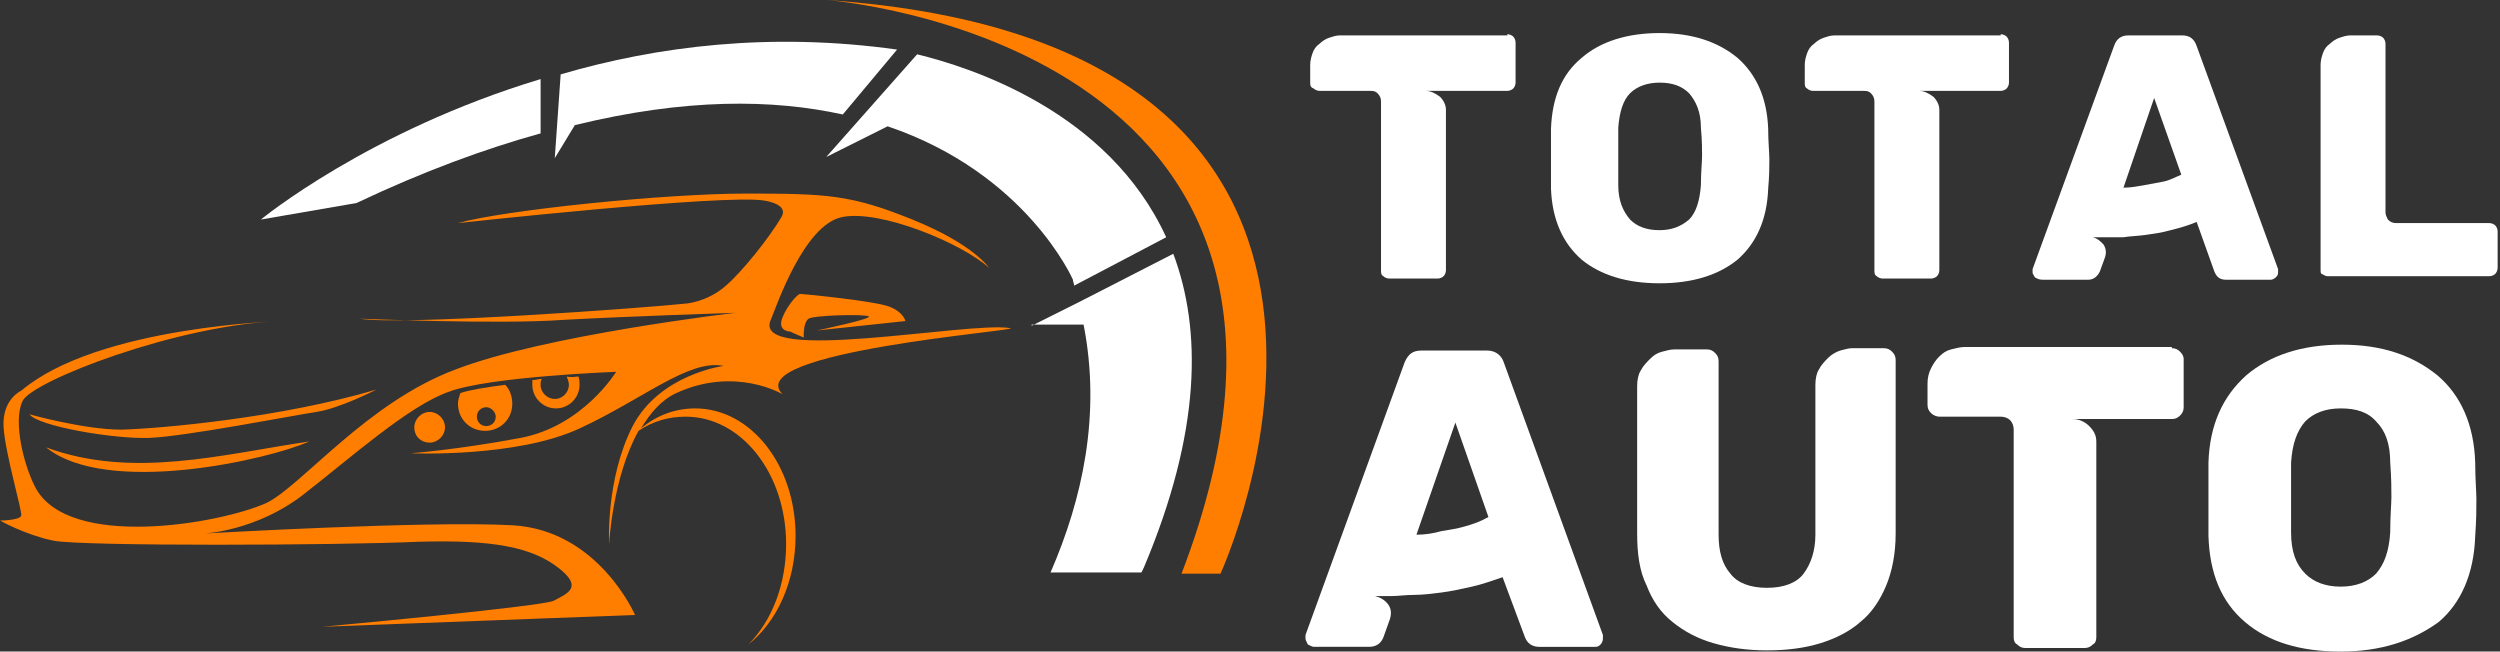 <?xml version="1.0" encoding="utf-8"?>
<!-- Generator: Adobe Illustrator 24.1.0, SVG Export Plug-In . SVG Version: 6.00 Build 0)  -->
<svg version="1.1" id="Layer_1" xmlns="http://www.w3.org/2000/svg" xmlns:xlink="http://www.w3.org/1999/xlink" x="0px" y="0px"
	 width="211.8px" height="55.2px" viewBox="0 0 211.8 55.2" style="enable-background:new 0 0 211.8 55.2;" xml:space="preserve">
<rect x="0" y="0" width="211.8" height="55.2" fill="#333333" stroke="none"/>
<style type="text/css">
	.st0{fill:#FFFFFF;}
	.st1{fill-rule:evenodd;clip-rule:evenodd;fill:#FF7E00;}
	.st2{fill:#FF7E00;}
</style>
<g>
	<path class="st0" d="M127.7,2.9c0.2,0,0.4,0.1,0.5,0.2c0.1,0.1,0.2,0.3,0.2,0.5V7c0,0.2-0.1,0.4-0.2,0.5c-0.1,0.1-0.3,0.2-0.5,0.2
		h-6.9c0.4,0,0.8,0.2,1.2,0.5c0.3,0.3,0.5,0.7,0.5,1.1v13.6c0,0.2-0.1,0.4-0.2,0.5c-0.1,0.1-0.3,0.2-0.5,0.2h-4.1
		c-0.2,0-0.4-0.1-0.5-0.2c-0.2-0.1-0.2-0.3-0.2-0.5V8.6c0-0.3-0.1-0.5-0.3-0.7c-0.2-0.2-0.4-0.2-0.6-0.2h-4.3
		c-0.2,0-0.4-0.1-0.5-0.2C111,7.4,111,7.2,111,7V5.5c0-0.4,0.1-0.7,0.2-1c0.1-0.3,0.3-0.6,0.6-0.8c0.2-0.2,0.5-0.4,0.8-0.5
		c0.3-0.1,0.6-0.2,0.9-0.2H127.7z"/>
	<path class="st0" d="M140.6,24c-2.8,0-5-0.7-6.6-2c-1.6-1.4-2.5-3.4-2.6-6c0-0.6,0-1.4,0-2.5c0-1.1,0-2,0-2.6
		c0.1-2.6,0.9-4.6,2.6-6c1.6-1.4,3.9-2.1,6.6-2.1c2.7,0,4.9,0.7,6.6,2.1c1.6,1.4,2.5,3.4,2.6,6c0,1.1,0.1,2,0.1,2.6
		c0,0.6,0,1.4-0.1,2.5c-0.1,2.6-1,4.6-2.6,6C145.6,23.3,143.4,24,140.6,24z M140.6,19.5c1,0,1.8-0.3,2.5-0.9c0.6-0.6,0.9-1.6,1-2.9
		c0-1.1,0.1-2,0.1-2.5c0-0.5,0-1.3-0.1-2.4c0-1.3-0.4-2.2-1-2.9c-0.6-0.6-1.4-0.9-2.5-0.9c-1,0-1.9,0.3-2.5,0.9
		c-0.6,0.6-0.9,1.6-1,2.9c0,0.6,0,1.4,0,2.4c0,1.1,0,1.9,0,2.5c0,1.3,0.4,2.2,1,2.9C138.7,19.2,139.5,19.5,140.6,19.5z"/>
	<path class="st0" d="M169.5,2.9c0.2,0,0.4,0.1,0.5,0.2c0.1,0.1,0.2,0.3,0.2,0.5V7c0,0.2-0.1,0.4-0.2,0.5c-0.1,0.1-0.3,0.2-0.5,0.2
		h-6.9c0.4,0,0.8,0.2,1.2,0.5c0.3,0.3,0.5,0.7,0.5,1.1v13.6c0,0.2-0.1,0.4-0.2,0.5c-0.1,0.1-0.3,0.2-0.5,0.2h-4.1
		c-0.2,0-0.4-0.1-0.5-0.2c-0.2-0.1-0.2-0.3-0.2-0.5V8.6c0-0.3-0.1-0.5-0.3-0.7c-0.2-0.2-0.4-0.2-0.6-0.2h-4.3
		c-0.2,0-0.4-0.1-0.5-0.2c-0.2-0.1-0.2-0.3-0.2-0.5V5.5c0-0.4,0.1-0.7,0.2-1c0.1-0.3,0.3-0.6,0.6-0.8c0.2-0.2,0.5-0.4,0.8-0.5
		c0.3-0.1,0.6-0.2,0.9-0.2H169.5z"/>
	<path class="st0" d="M172.4,23.5c-0.1-0.2-0.2-0.3-0.2-0.4c0-0.1,0-0.2,0-0.3l6.9-18.9c0.2-0.6,0.6-0.9,1.2-0.9h4.6
		c0.6,0,1,0.3,1.2,0.9l6.9,18.9c0,0,0,0.1,0,0.3c0,0.2-0.1,0.3-0.2,0.4c-0.1,0.1-0.3,0.2-0.4,0.2h-3.8c-0.5,0-0.8-0.2-1-0.7
		l-1.5-4.2c-0.7,0.3-1.4,0.5-2.2,0.7c-0.7,0.2-1.4,0.3-2.1,0.4c-0.7,0.1-1.3,0.1-1.9,0.2c-0.6,0-1.1,0-1.5,0c-0.3,0-0.5,0-0.7,0
		c-0.2,0-0.3,0-0.4,0c0.4,0.1,0.6,0.3,0.9,0.6c0.2,0.3,0.3,0.7,0.1,1.2l-0.4,1.1c-0.2,0.4-0.5,0.7-1,0.7h-3.8
		C172.7,23.7,172.6,23.6,172.4,23.5z M179.9,15.9c0.6,0,1.1-0.1,1.7-0.2c0.5-0.1,1.1-0.2,1.6-0.3c0.6-0.1,1.1-0.4,1.6-0.6l-2.3-6.5
		L179.9,15.9z"/>
	<path class="st0" d="M196.6,22.8V5.5c0-0.4,0.1-0.7,0.2-1c0.1-0.3,0.3-0.6,0.6-0.8c0.2-0.2,0.5-0.4,0.8-0.5
		c0.3-0.1,0.6-0.2,0.9-0.2h2.3c0.2,0,0.4,0.1,0.5,0.2c0.1,0.1,0.2,0.3,0.2,0.5V18c0,0.2,0.1,0.4,0.2,0.6c0.2,0.2,0.4,0.3,0.7,0.3
		h7.9c0.2,0,0.4,0.1,0.5,0.2c0.1,0.1,0.2,0.3,0.2,0.5v3.1c0,0.2-0.1,0.4-0.2,0.5c-0.1,0.1-0.3,0.2-0.5,0.2h-13.7
		c-0.2,0-0.3-0.1-0.5-0.2C196.6,23.2,196.6,23,196.6,22.8z"/>
	<path class="st0" d="M110.8,54.6c-0.1-0.2-0.2-0.4-0.2-0.5c0-0.2,0-0.3,0-0.3l8.4-23.1c0.3-0.7,0.7-1,1.4-1h5.6
		c0.7,0,1.2,0.4,1.4,1l8.4,23.1c0,0,0,0.2,0,0.3c0,0.2-0.1,0.4-0.2,0.5c-0.2,0.2-0.3,0.2-0.5,0.2h-4.7c-0.6,0-1-0.3-1.2-0.8
		l-1.9-5.1c-0.9,0.3-1.7,0.6-2.6,0.8c-0.9,0.2-1.8,0.4-2.6,0.5c-0.8,0.1-1.6,0.2-2.3,0.2c-0.7,0-1.4,0.1-1.9,0.1c-0.3,0-0.6,0-0.9,0
		c-0.2,0-0.4,0-0.5,0c0.4,0.1,0.8,0.3,1.1,0.7c0.3,0.4,0.3,0.9,0.1,1.4l-0.5,1.4c-0.2,0.5-0.6,0.8-1.2,0.8h-4.7
		C111.2,54.8,111,54.7,110.8,54.6z M120,45.3c0.7,0,1.4-0.1,2.1-0.3c0.6-0.1,1.3-0.2,2-0.4c0.7-0.2,1.3-0.4,2-0.8l-2.8-8L120,45.3z"
		/>
	<path class="st0" d="M138.7,45.2V32.7c0-0.5,0.1-1,0.3-1.3c0.2-0.4,0.5-0.7,0.8-1c0.3-0.3,0.6-0.5,1-0.6c0.4-0.1,0.7-0.2,1.1-0.2
		h2.7c0.3,0,0.5,0.1,0.7,0.3c0.2,0.2,0.3,0.4,0.3,0.7v14.7c0,1.4,0.3,2.5,1,3.3c0.6,0.8,1.7,1.2,3.1,1.2s2.5-0.4,3.1-1.2
		c0.6-0.8,1-1.9,1-3.3V32.6c0-0.5,0.1-1,0.3-1.3c0.2-0.4,0.5-0.7,0.8-1c0.3-0.3,0.7-0.5,1-0.6c0.4-0.1,0.7-0.2,1-0.2h2.7
		c0.3,0,0.5,0.1,0.7,0.3c0.2,0.2,0.3,0.4,0.3,0.7v14.7c0,1.7-0.3,3.2-0.8,4.4c-0.5,1.2-1.2,2.3-2.2,3.1c-0.9,0.8-2.1,1.4-3.4,1.8
		c-1.3,0.4-2.8,0.6-4.5,0.6c-1.6,0-3.1-0.2-4.5-0.6c-1.4-0.4-2.5-1-3.5-1.8c-1-0.8-1.7-1.8-2.2-3.1
		C138.9,48.4,138.7,46.9,138.7,45.2z"/>
	<path class="st0" d="M184,29.5c0.3,0,0.5,0.1,0.7,0.3c0.2,0.2,0.3,0.4,0.3,0.6v4.1c0,0.3-0.1,0.5-0.3,0.7c-0.2,0.2-0.4,0.3-0.7,0.3
		h-8.4c0.5,0,1,0.2,1.4,0.6c0.4,0.4,0.6,0.8,0.6,1.3v16.6c0,0.3-0.1,0.5-0.3,0.6c-0.2,0.2-0.4,0.3-0.7,0.3h-5
		c-0.3,0-0.5-0.1-0.7-0.3c-0.2-0.1-0.3-0.3-0.3-0.6V36.4c0-0.3-0.1-0.6-0.3-0.8c-0.2-0.2-0.5-0.3-0.8-0.3h-5.2
		c-0.2,0-0.5-0.1-0.7-0.3c-0.2-0.2-0.3-0.4-0.3-0.7v-1.8c0-0.5,0.1-0.9,0.3-1.3c0.2-0.4,0.4-0.7,0.7-1c0.3-0.3,0.6-0.5,1-0.6
		c0.4-0.1,0.8-0.2,1.1-0.2H184z"/>
	<path class="st0" d="M198.3,55.2c-3.4,0-6.1-0.8-8.1-2.5c-2-1.7-3-4.1-3.1-7.3c0-0.7,0-1.7,0-3.1c0-1.4,0-2.4,0-3.1
		c0.1-3.2,1.2-5.6,3.2-7.4c2-1.7,4.7-2.6,8.1-2.6c3.4,0,6,0.9,8.1,2.6c2,1.7,3.1,4.2,3.2,7.4c0,1.4,0.1,2.4,0.1,3.1
		c0,0.7,0,1.8-0.1,3.1c-0.1,3.2-1.2,5.7-3.1,7.3C204.4,54.3,201.7,55.2,198.3,55.2z M198.3,49.7c1.3,0,2.3-0.4,3-1.1
		c0.7-0.8,1.1-1.9,1.2-3.5c0-1.4,0.1-2.4,0.1-3c0-0.6,0-1.6-0.1-2.9c0-1.6-0.4-2.7-1.2-3.5c-0.7-0.8-1.7-1.1-3-1.1
		c-1.3,0-2.3,0.4-3,1.1c-0.7,0.8-1.1,1.9-1.2,3.5c0,0.7,0,1.7,0,2.9c0,1.3,0,2.3,0,3c0,1.6,0.4,2.7,1.2,3.5
		C196,49.3,197,49.7,198.3,49.7z"/>
</g>
<g>
	<g>
		<g>
			<path class="st1" d="M62.3,26.5c0,0-16.2,1.9-23.7,4.8c-7.5,2.8-13,9.8-16,11.3C18.6,44.4,5.8,46.6,3,41.3
				c-1-1.9-1.9-5.6-1.1-7.3c0.7-1.7,13.4-6.6,22.1-6.8c0,0-15.7,0.4-22.2,5.9c0,0-1.6,0.7-1.5,3c0.1,2.2,1.6,7.2,1.5,7.6
				C1.6,44.1,0,44.1,0,44.1s2.1,1.2,4.5,1.7c2.4,0.5,24.4,0.4,30.9,0.1c6.5-0.2,9.7,0.5,11.9,2.2c2.2,1.7,0.7,2.2-0.4,2.8
				c-1.1,0.5-19.6,2.2-19.6,2.2l26.5-1c0,0-3.1-7.2-10.4-7.6c-7.2-0.4-26.1,0.7-26.1,0.7s4.4-0.2,8.4-3.3c4-3.1,8.9-7.5,12.3-8.7
				c3.4-1.3,14.2-1.7,14.2-1.7s-2.8,4.6-8.1,5.6c-5.3,1-9.3,1.3-9.3,1.3s8.9,0.4,14.3-2.1c5.4-2.5,9.3-5.9,12.2-5.3
				c0,0-5.4,0.7-7.7,5.1c-2.3,4.5-2,10-2,10s0.3-5.7,2.5-9.6c1.2-0.8,2.5-1.2,4-1.2c4.7,0,8.5,4.8,8.5,10.8c0,3.4-1.2,6.5-3.2,8.5
				c2.4-1.9,4-5.3,4-9.2c0-6-3.8-10.8-8.5-10.8c-1.7,0-3.3,0.6-4.6,1.7c0.8-1.3,1.7-2.4,3-3c5-2.3,9,0.1,9,0.1
				c-3.6-3.6,20.4-5.4,19.3-5.6c-3.5-0.6-22,3.1-20.3-0.7c0.5-1.2,2.8-8,6-8.7c3.2-0.7,10.2,2.2,12.5,4.3c0,0-1.3-2-6.5-4.1
				c-5.2-2.1-7.2-2.2-14.1-2.2c-6.9,0-20.5,1.4-24.4,2.5c0,0,22.8-2.5,26-1.9c1.6,0.3,1.7,0.9,1.4,1.4c-1,1.7-3.3,4.6-4.7,5.8
				c-0.9,0.8-2,1.3-3.2,1.5c-3.7,0.4-24.3,1.9-27.8,1.3c0,0,11.8,0.5,17.2,0.1C53.1,26.8,62.3,26.5,62.3,26.5L62.3,26.5z M3.9,37.9
				c7.3,2.7,14.9,0.6,22.3-0.5C22.9,38.9,9.1,42.1,3.9,37.9L3.9,37.9z M31.9,33c0,0-3.1,1.6-5.1,1.9c-2,0.3-11.2,2.1-14.2,2.2
				c-3,0.1-9.4-1-10.1-2c0,0,4.6,1.3,7.8,1.3C13.7,36.3,23.8,35.4,31.9,33L31.9,33z M67,28.1c0,0-1,0-0.8-0.9
				c0.2-0.9,1.3-2.3,1.6-2.3c0.2,0,6.4,0.6,7.6,1.1c1.2,0.5,1.3,1.2,1.3,1.2l-7.5,0.8c0,0,4.8-1,4.4-1.2c-0.4-0.2-4.6-0.1-5.1,0.2
				c-0.5,0.4-0.4,1.6-0.4,1.6S66.9,28.1,67,28.1z"/>
			<path class="st1" d="M36.4,37.5c0.7,0,1.3-0.6,1.3-1.3c0-0.7-0.6-1.3-1.3-1.3c-0.7,0-1.3,0.6-1.3,1.3
				C35.1,37,35.7,37.5,36.4,37.5z"/>
			<path class="st1" d="M42.8,32.6c0.4,0.4,0.6,1,0.6,1.6c0,1.3-1,2.3-2.3,2.3c-1.3,0-2.3-1-2.3-2.3c0-0.3,0.1-0.6,0.2-0.9
				C39.9,33,41.3,32.8,42.8,32.6L42.8,32.6z M41.2,34.5c-0.4,0-0.8,0.3-0.8,0.8c0,0.4,0.3,0.8,0.8,0.8c0.4,0,0.8-0.3,0.8-0.8
				C42,34.9,41.6,34.5,41.2,34.5z"/>
			<path class="st1" d="M49,31.9c0.1,0.2,0.1,0.5,0.1,0.7c0,1.1-0.9,2-2,2c-1.1,0-2-0.9-2-2c0-0.1,0-0.3,0-0.4
				c0.3,0,0.5-0.1,0.8-0.1c-0.1,0.2-0.1,0.3-0.1,0.5c0,0.7,0.6,1.2,1.2,1.2c0.7,0,1.2-0.6,1.2-1.2c0-0.2-0.1-0.5-0.2-0.7
				C48.5,32,48.7,31.9,49,31.9z"/>
		</g>
		<g>
			<path class="st0" d="M71.4,9.7c-5.9-1.3-13.3-1.4-22.7,0.9l-1.7,2.8l0.5-7.1C55.7,3.9,65.3,2.7,76,4.2L71.4,9.7L71.4,9.7z"/>
			<path class="st0" d="M22.1,18.6c0,0,9.1-7.5,23.7-11.9v4.6l0,0c-4.7,1.3-9.9,3.2-15.6,5.9L22.1,18.6z"/>
			<path class="st0" d="M87.4,27.6l4-2l0,0l0,0l8-4.1c2.4,6.4,2.4,15-2.5,26.6c0,0-0.1,0.2-0.2,0.4h-7.7c2.7-6.2,4.3-13.4,2.8-21
				H87.4z"/>
			<path class="st0" d="M70,13.3l7.7-8.7c4.5,1.1,16.2,4.8,21.1,15.5L91,24.2l0,0c0-0.2-0.1-0.3-0.1-0.5c0,0-3.9-9-15.7-13L70,13.3z
				"/>
			<path class="st2" d="M70,0c0,0,47.4,3.5,30.1,48.6h3.3C103.4,48.6,124.1,3.7,70,0z"/>
		</g>
	</g>
</g>
</svg>
